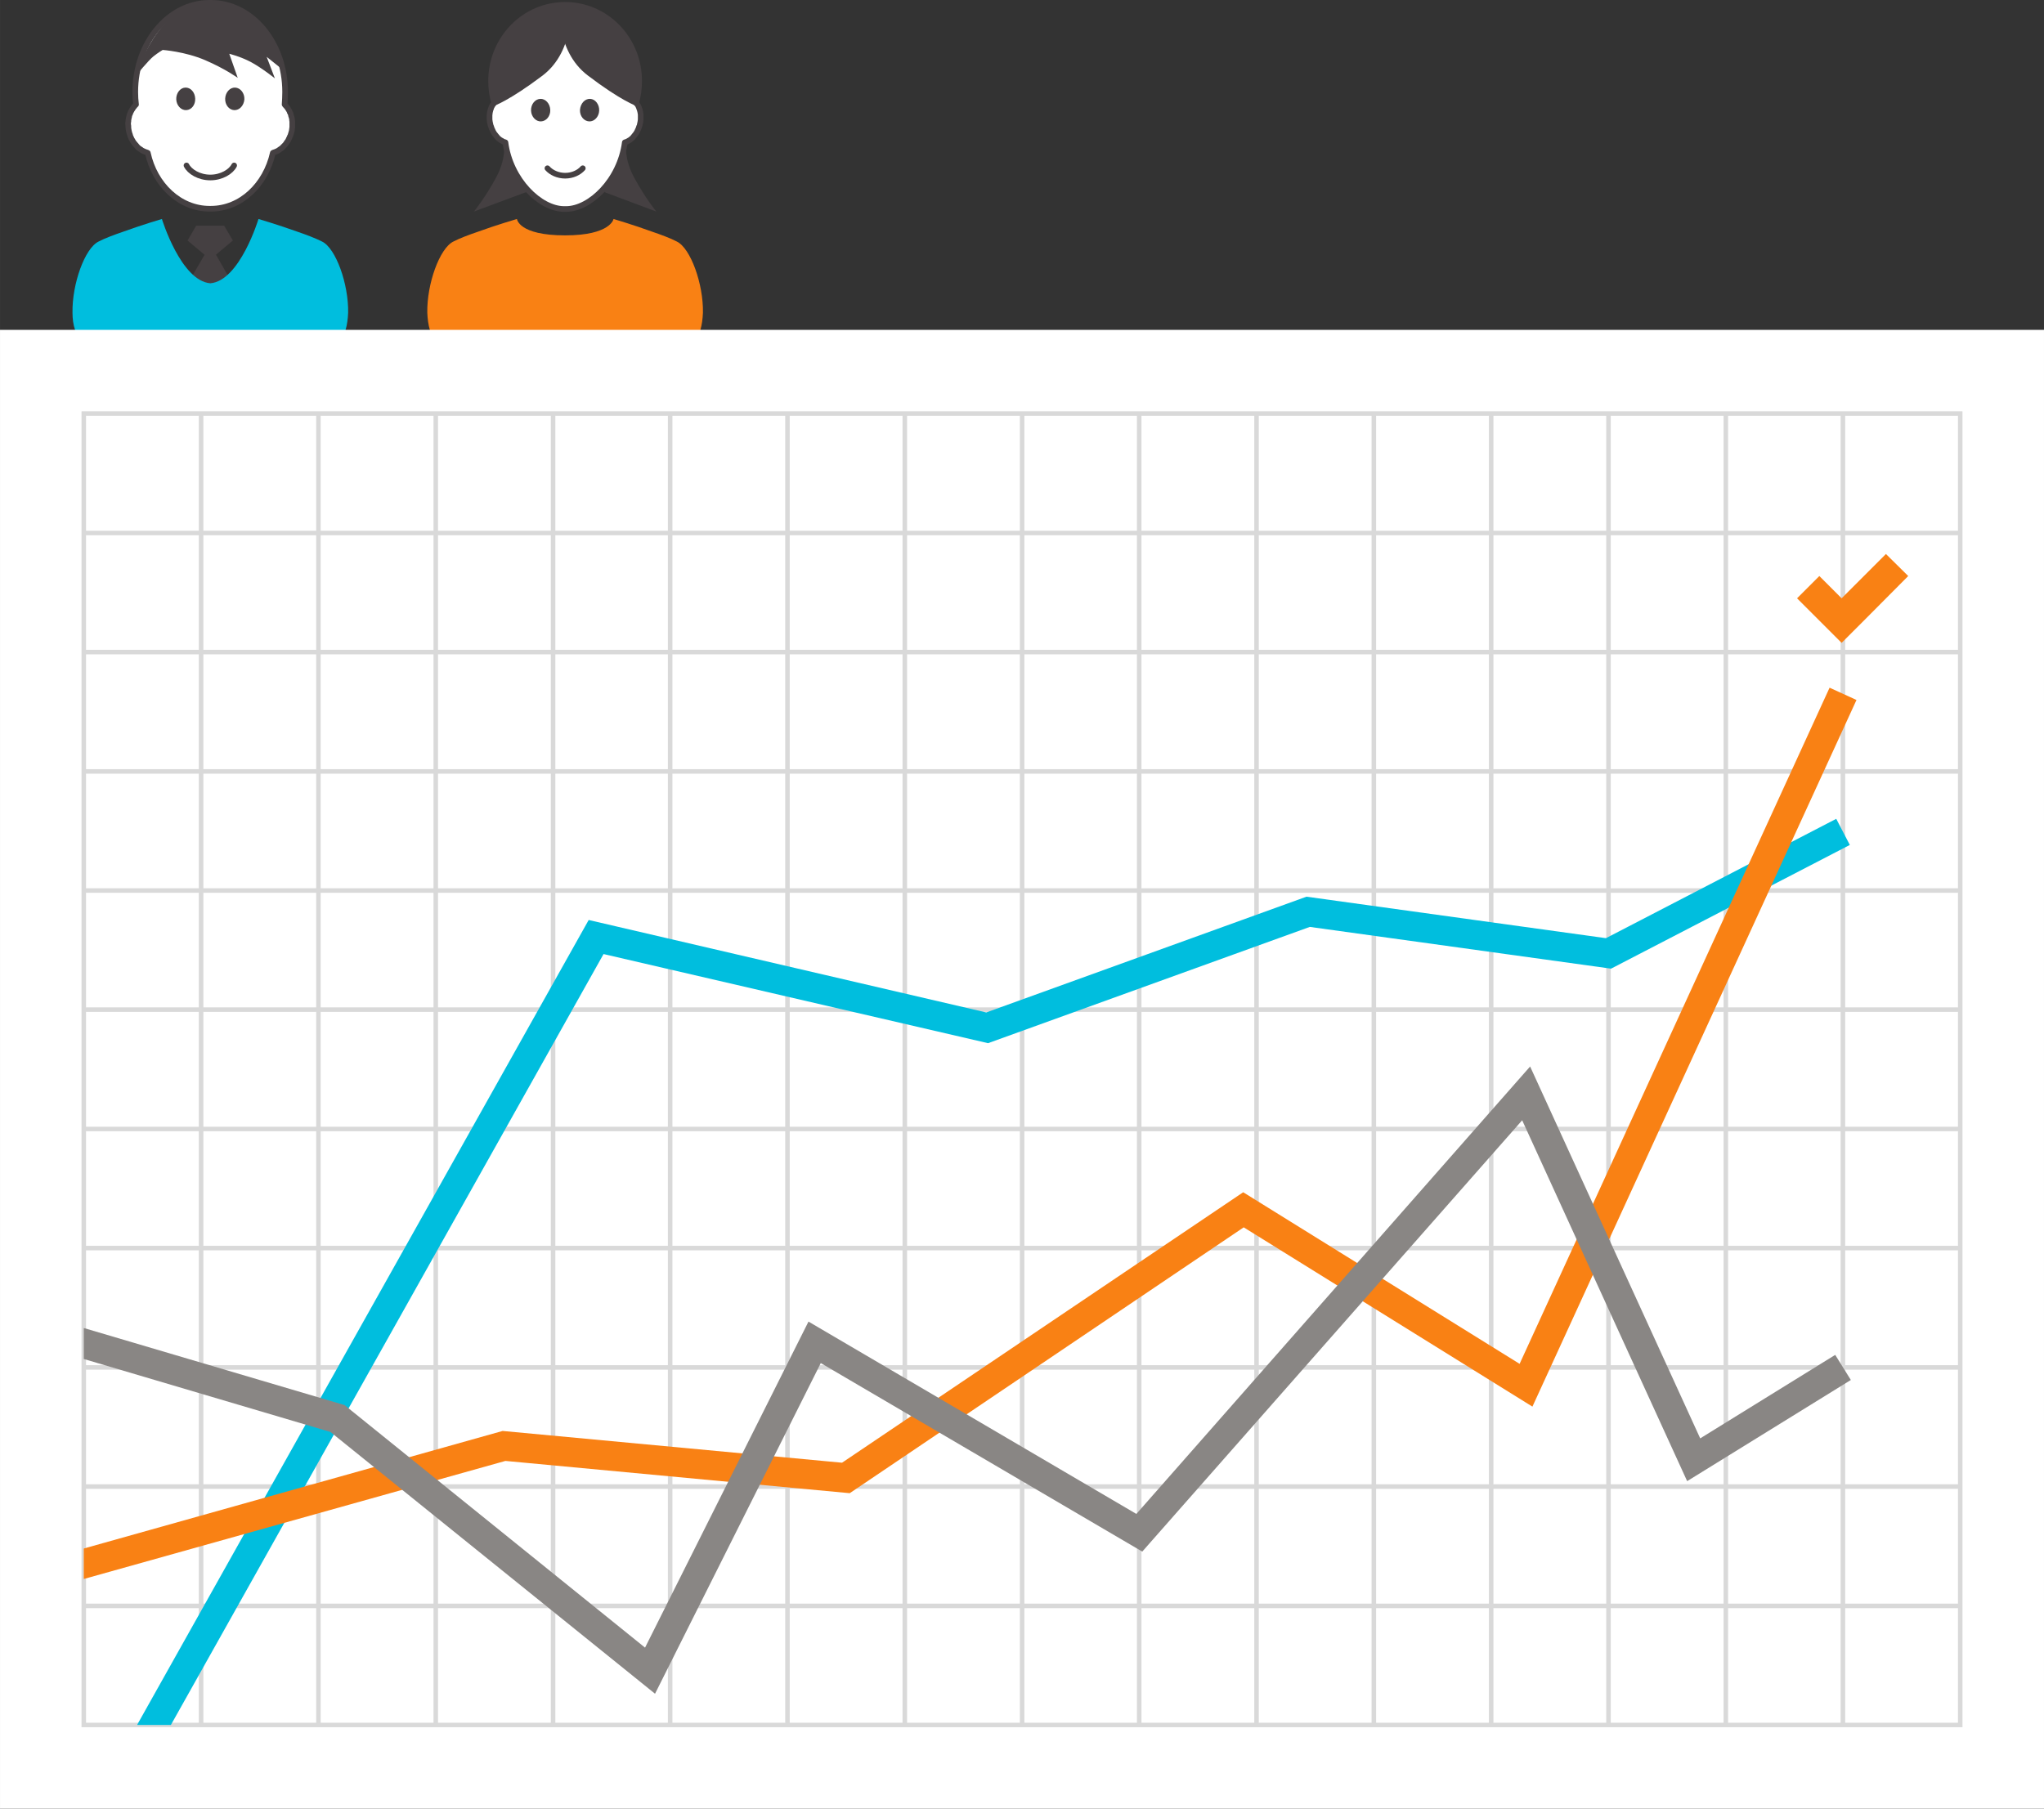<?xml version="1.0" encoding="UTF-8"?>
<!DOCTYPE svg PUBLIC "-//W3C//DTD SVG 1.1//EN" "http://www.w3.org/Graphics/SVG/1.1/DTD/svg11.dtd">
<!-- Creator: CorelDRAW X7 -->
<svg xmlns="http://www.w3.org/2000/svg" xml:space="preserve" width="143.669mm" height="127.157mm" version="1.1" style="shape-rendering:geometricPrecision; text-rendering:geometricPrecision; image-rendering:optimizeQuality; fill-rule:evenodd; clip-rule:evenodd"
viewBox="0 0 7979 7062"
 xmlns:xlink="http://www.w3.org/1999/xlink">
 <rect x="0" y="0" width="7979" height="7062" fill="#333333" stroke="none"/>
 <defs>
  <style type="text/css">
   <![CDATA[
    .str1 {stroke:#D9D9D9;stroke-width:17.634}
    .str0 {stroke:#454042;stroke-width:22.044;stroke-linecap:round;stroke-linejoin:round}
    .fil4 {fill:none}
    .fil2 {fill:#00BEDE}
    .fil1 {fill:#454042}
    .fil5 {fill:#898684}
    .fil3 {fill:#F98114}
    .fil0 {fill:white}
   ]]>
  </style>
 </defs>
 <g id="Layer_x0020_1">
  <g id="Layer_1">
   <g>
    <path class="fil0 str0" d="M2501 452c0,-1 0,-1 0,-2 0,-3 0,-5 -1,-8 0,-1 0,-1 0,-2 -1,-3 -1,-5 -2,-8 0,0 0,-1 0,-1 -1,-3 -2,-5 -3,-8 0,0 0,-1 0,-1 -1,-3 -2,-5 -3,-7 0,0 -1,-1 -1,-2 -1,-2 -2,-4 -3,-5 -1,-1 -1,-1 -2,-2 -1,-1 -2,-3 -3,-4 8,-27 12,-56 12,-86 0,-164 -129,-297 -288,-297 -1,0 -1,0 -1,0 0,0 0,0 -1,0 -159,0 -288,133 -288,297 0,30 4,59 12,86 -1,1 -2,3 -3,4 -1,1 -1,1 -1,2 -2,1 -3,3 -4,5 0,1 0,2 -1,2 -1,2 -2,4 -3,7 0,0 0,1 0,1 -1,3 -2,5 -3,8 0,0 0,1 0,1 -1,3 -1,5 -2,8 0,1 0,1 0,2 0,3 -1,5 -1,8 0,1 0,1 0,2 0,3 0,7 0,10 0,0 0,0 0,1 0,3 0,7 1,10 0,1 0,1 0,2 1,5 2,9 3,14 1,2 1,3 2,5 1,3 2,6 3,9 1,2 2,4 3,6 1,3 2,5 4,8 1,2 2,3 3,5 2,2 3,4 5,6 1,2 3,4 4,5 2,2 3,4 5,6 2,1 3,3 5,4 2,1 3,3 5,4 2,1 4,2 6,3 1,1 3,2 5,3 2,1 4,2 6,2 1,1 1,1 2,1 19,147 136,260 229,260 1,0 3,0 4,0 1,0 3,0 4,0 93,0 210,-113 229,-260 1,0 2,0 2,-1 2,0 4,-1 6,-2 2,-1 4,-2 6,-3 1,-1 3,-2 5,-3 2,-1 4,-3 5,-4 2,-1 4,-3 5,-4 2,-2 4,-4 5,-6 2,-1 3,-3 4,-5 2,-2 3,-4 5,-6 1,-2 2,-3 3,-5 2,-3 3,-5 4,-8 1,-2 2,-4 3,-6 1,-3 2,-6 3,-9 1,-2 2,-3 2,-5 1,-5 2,-9 3,-14 0,-1 0,-1 0,-2 1,-3 1,-7 1,-10 0,-1 0,-1 0,-1 0,-3 0,-7 0,-10z"/>
    <path class="fil0 str0" d="M1141 475c-1,-3 -1,-7 -1,-10 -1,-2 -1,-4 -1,-5 -1,-3 -2,-6 -3,-9 0,-2 -1,-4 -1,-5 -1,-3 -2,-6 -4,-8 0,-2 -1,-4 -2,-5 -1,-3 -3,-5 -4,-7 -1,-2 -2,-3 -3,-5 -2,-2 -3,-4 -5,-6 -1,-2 -2,-3 -4,-4 -1,-1 -1,-2 -2,-3 1,-16 2,-32 2,-49 0,-192 -129,-348 -290,-348 0,0 -1,0 -2,0 -1,0 -2,0 -3,0 -160,0 -290,156 -290,348 0,17 1,33 3,49 -1,1 -2,2 -3,3 -1,1 -2,2 -3,4 -2,2 -4,4 -5,6 -1,2 -2,3 -3,5 -2,2 -3,4 -4,7 -1,1 -2,3 -3,5 -1,2 -2,5 -3,8 -1,1 -1,3 -2,5 -1,3 -1,6 -2,9 0,1 -1,3 -1,5 -1,3 -1,7 -1,10 0,2 -1,3 -1,5 0,4 0,8 1,11 0,2 0,3 0,5 0,5 1,10 2,15 1,6 3,12 5,17 0,1 1,3 1,4 2,4 3,7 5,11 1,2 2,3 3,5 2,3 3,6 5,8 1,2 3,4 4,5 2,3 4,5 6,7 1,2 3,3 4,5 2,2 4,4 6,6 2,1 4,2 5,3 3,2 5,3 7,5 2,1 4,2 6,3 2,1 4,2 7,3 2,1 4,1 6,2 1,0 2,1 4,2 27,125 125,218 241,218 1,0 2,0 3,0 1,0 2,0 2,0 117,0 214,-93 242,-218 1,-1 3,-2 4,-2 2,-1 4,-1 6,-2 2,-1 5,-2 7,-3 2,-1 4,-2 5,-3 3,-2 5,-3 7,-5 2,-1 3,-2 5,-3 2,-2 4,-4 6,-6 2,-2 3,-3 5,-5 2,-2 4,-4 6,-7 1,-1 2,-3 3,-5 2,-2 4,-5 6,-8 0,-2 2,-3 2,-5 2,-4 4,-7 5,-11 1,-1 1,-3 2,-4 2,-5 3,-11 5,-17 1,-5 1,-10 2,-15 0,-2 0,-3 0,-5 0,-3 0,-7 0,-11 0,-2 0,-3 0,-5z"/>
    <g>
     <polygon class="fil1" points="821,1218 670,1218 745,1087 821,956 896,1087 972,1218 "/>
     <polygon class="fil1" points="841,996 800,996 732,939 766,881 875,881 909,939 "/>
    </g>
    <g>
     <path class="fil1" d="M2227 10c0,0 21,186 -109,285 -131,99 -191,119 -191,119 0,0 -38,-205 69,-303 128,-118 231,-101 231,-101z"/>
     <path class="fil1" d="M2185 10c0,0 -21,186 110,285 130,99 190,119 190,119 0,0 38,-205 -69,-303 -128,-118 -231,-101 -231,-101z"/>
    </g>
    <g>
     <path class="fil1" d="M1968 560c0,0 9,61 -33,136 -41,76 -85,130 -85,130l204 -76 -86 -190z"/>
     <path class="fil1" d="M2444 560c0,0 -9,61 33,136 41,76 85,130 85,130l-203 -76 85 -190z"/>
    </g>
    <g>
     <path class="fil1" d="M2264 429c-1,24 15,44 36,45 20,1 38,-18 39,-42 1,-24 -15,-45 -35,-46 -21,-1 -38,18 -40,43z"/>
     <path class="fil1" d="M2148 429c1,24 -15,44 -36,45 -20,1 -38,-18 -39,-42 -1,-24 15,-45 36,-46 20,-1 38,18 39,43z"/>
    </g>
    <g>
     <path class="fil1" d="M879 385c-1,24 15,44 35,45 21,1 38,-18 40,-42 1,-24 -15,-45 -36,-46 -20,-1 -38,18 -39,43z"/>
     <path class="fil1" d="M762 385c1,24 -14,44 -35,45 -20,1 -38,-18 -39,-42 -1,-24 15,-45 35,-46 21,-1 38,18 39,43z"/>
    </g>
    <path class="fil1" d="M531 295c0,0 49,-60 68,-75 19,-15 36,-25 36,-25 0,0 87,6 166,40 79,34 127,69 127,69l-33 -94c0,0 42,10 84,32 43,23 94,64 94,64l-32 -84 70 56c0,0 -55,-264 -295,-267 -203,-2 -285,284 -285,284z"/>
    <path class="fil2" d="M1257 943c-26,-13 -60,-26 -95,-38 -75,-27 -153,-50 -153,-50 0,0 -73,242 -188,251 -115,-9 -189,-251 -189,-251 0,0 -78,23 -152,50 -35,12 -70,25 -95,38 -54,26 -104,166 -102,278 0,24 3,47 10,67 0,1 0,2 0,3 1,1 1,3 2,4 6,19 15,35 28,47 73,69 460,63 498,62 38,1 425,7 498,-62 12,-12 21,-28 28,-47 0,-1 1,-3 1,-4 1,-1 1,-2 1,-3 6,-20 9,-43 10,-67 2,-112 -48,-252 -102,-278z"/>
    <path class="fil3" d="M2642 943c-25,-13 -60,-26 -95,-38 -74,-27 -152,-50 -152,-50 0,0 -11,64 -189,64 -182,0 -188,-64 -188,-64 0,0 -79,23 -153,50 -35,12 -70,25 -95,38 -54,26 -104,166 -102,278 1,24 4,47 10,67 0,1 0,2 1,3 0,1 1,3 1,4 6,19 16,35 28,47 73,69 460,63 498,62 38,1 425,7 498,-62 13,-12 22,-28 28,-47 1,-1 1,-3 2,-4 0,-1 0,-2 0,-3 6,-20 9,-43 10,-67 2,-112 -48,-252 -102,-278z"/>
    <path class="fil4 str0" d="M728 646c12,24 49,47 93,47 44,0 81,-23 93,-47"/>
    <path class="fil4 str0" d="M2137 657c15,17 41,29 69,29 29,0 54,-12 69,-29"/>
   </g>
   <rect class="fil0" y="1288" width="7979" height="5774"/>
   <g>
    <line class="fil4 str1" x1="785" y1="1615" x2="785" y2= "6734" />
    <line class="fil4 str1" x1="1243" y1="1615" x2="1243" y2= "6734" />
    <line class="fil4 str1" x1="1701" y1="1615" x2="1701" y2= "6734" />
    <line class="fil4 str1" x1="2159" y1="1615" x2="2159" y2= "6734" />
    <line class="fil4 str1" x1="2616" y1="1615" x2="2616" y2= "6734" />
    <line class="fil4 str1" x1="3074" y1="1615" x2="3074" y2= "6734" />
    <line class="fil4 str1" x1="3532" y1="1615" x2="3532" y2= "6734" />
    <line class="fil4 str1" x1="3990" y1="1615" x2="3990" y2= "6734" />
    <line class="fil4 str1" x1="4447" y1="1615" x2="4447" y2= "6734" />
    <line class="fil4 str1" x1="4905" y1="1615" x2="4905" y2= "6734" />
    <line class="fil4 str1" x1="5363" y1="1615" x2="5363" y2= "6734" />
    <line class="fil4 str1" x1="5821" y1="1615" x2="5821" y2= "6734" />
    <line class="fil4 str1" x1="6279" y1="1615" x2="6279" y2= "6734" />
    <line class="fil4 str1" x1="6737" y1="1615" x2="6737" y2= "6734" />
    <line class="fil4 str1" x1="7194" y1="1615" x2="7194" y2= "6734" />
    <line class="fil4 str1" x1="327" y1="2081" x2="7652" y2= "2081" />
    <line class="fil4 str1" x1="327" y1="2546" x2="7652" y2= "2546" />
    <line class="fil4 str1" x1="327" y1="3012" x2="7652" y2= "3012" />
    <line class="fil4 str1" x1="327" y1="3477" x2="7652" y2= "3477" />
    <line class="fil4 str1" x1="327" y1="3942" x2="7652" y2= "3942" />
    <line class="fil4 str1" x1="327" y1="4408" x2="7652" y2= "4408" />
    <line class="fil4 str1" x1="327" y1="4873" x2="7652" y2= "4873" />
    <line class="fil4 str1" x1="327" y1="5339" x2="7652" y2= "5339" />
    <line class="fil4 str1" x1="327" y1="5804" x2="7652" y2= "5804" />
    <line class="fil4 str1" x1="327" y1="6270" x2="7652" y2= "6270" />
   </g>
   <rect class="fil4 str1" x="327" y="1615" width="7325" height="5120"/>
   <polygon class="fil2" points="7168,3197 6269,3663 5100,3501 3850,3953 2298,3592 535,6735 667,6735 2356,3725 3857,4073 5113,3619 6289,3782 7221,3299 "/>
   <polygon class="fil3" points="7142,2685 5932,5325 4853,4655 3287,5711 1962,5587 327,6046 327,6165 1973,5704 3317,5830 4855,4792 5982,5492 7247,2733 "/>
   <polygon class="fil5" points="7164,5290 6637,5616 5973,4164 4436,5911 3156,5160 2518,6433 1345,5486 327,5185 327,5306 1290,5591 2557,6613 3204,5322 4459,6058 5942,4374 6586,5783 7225,5388 "/>
   <polygon class="fil3" points="7189,2336 7102,2249 7015,2336 7102,2423 7189,2510 7276,2423 7449,2249 7362,2163 "/>
  </g>
 </g>
</svg>
